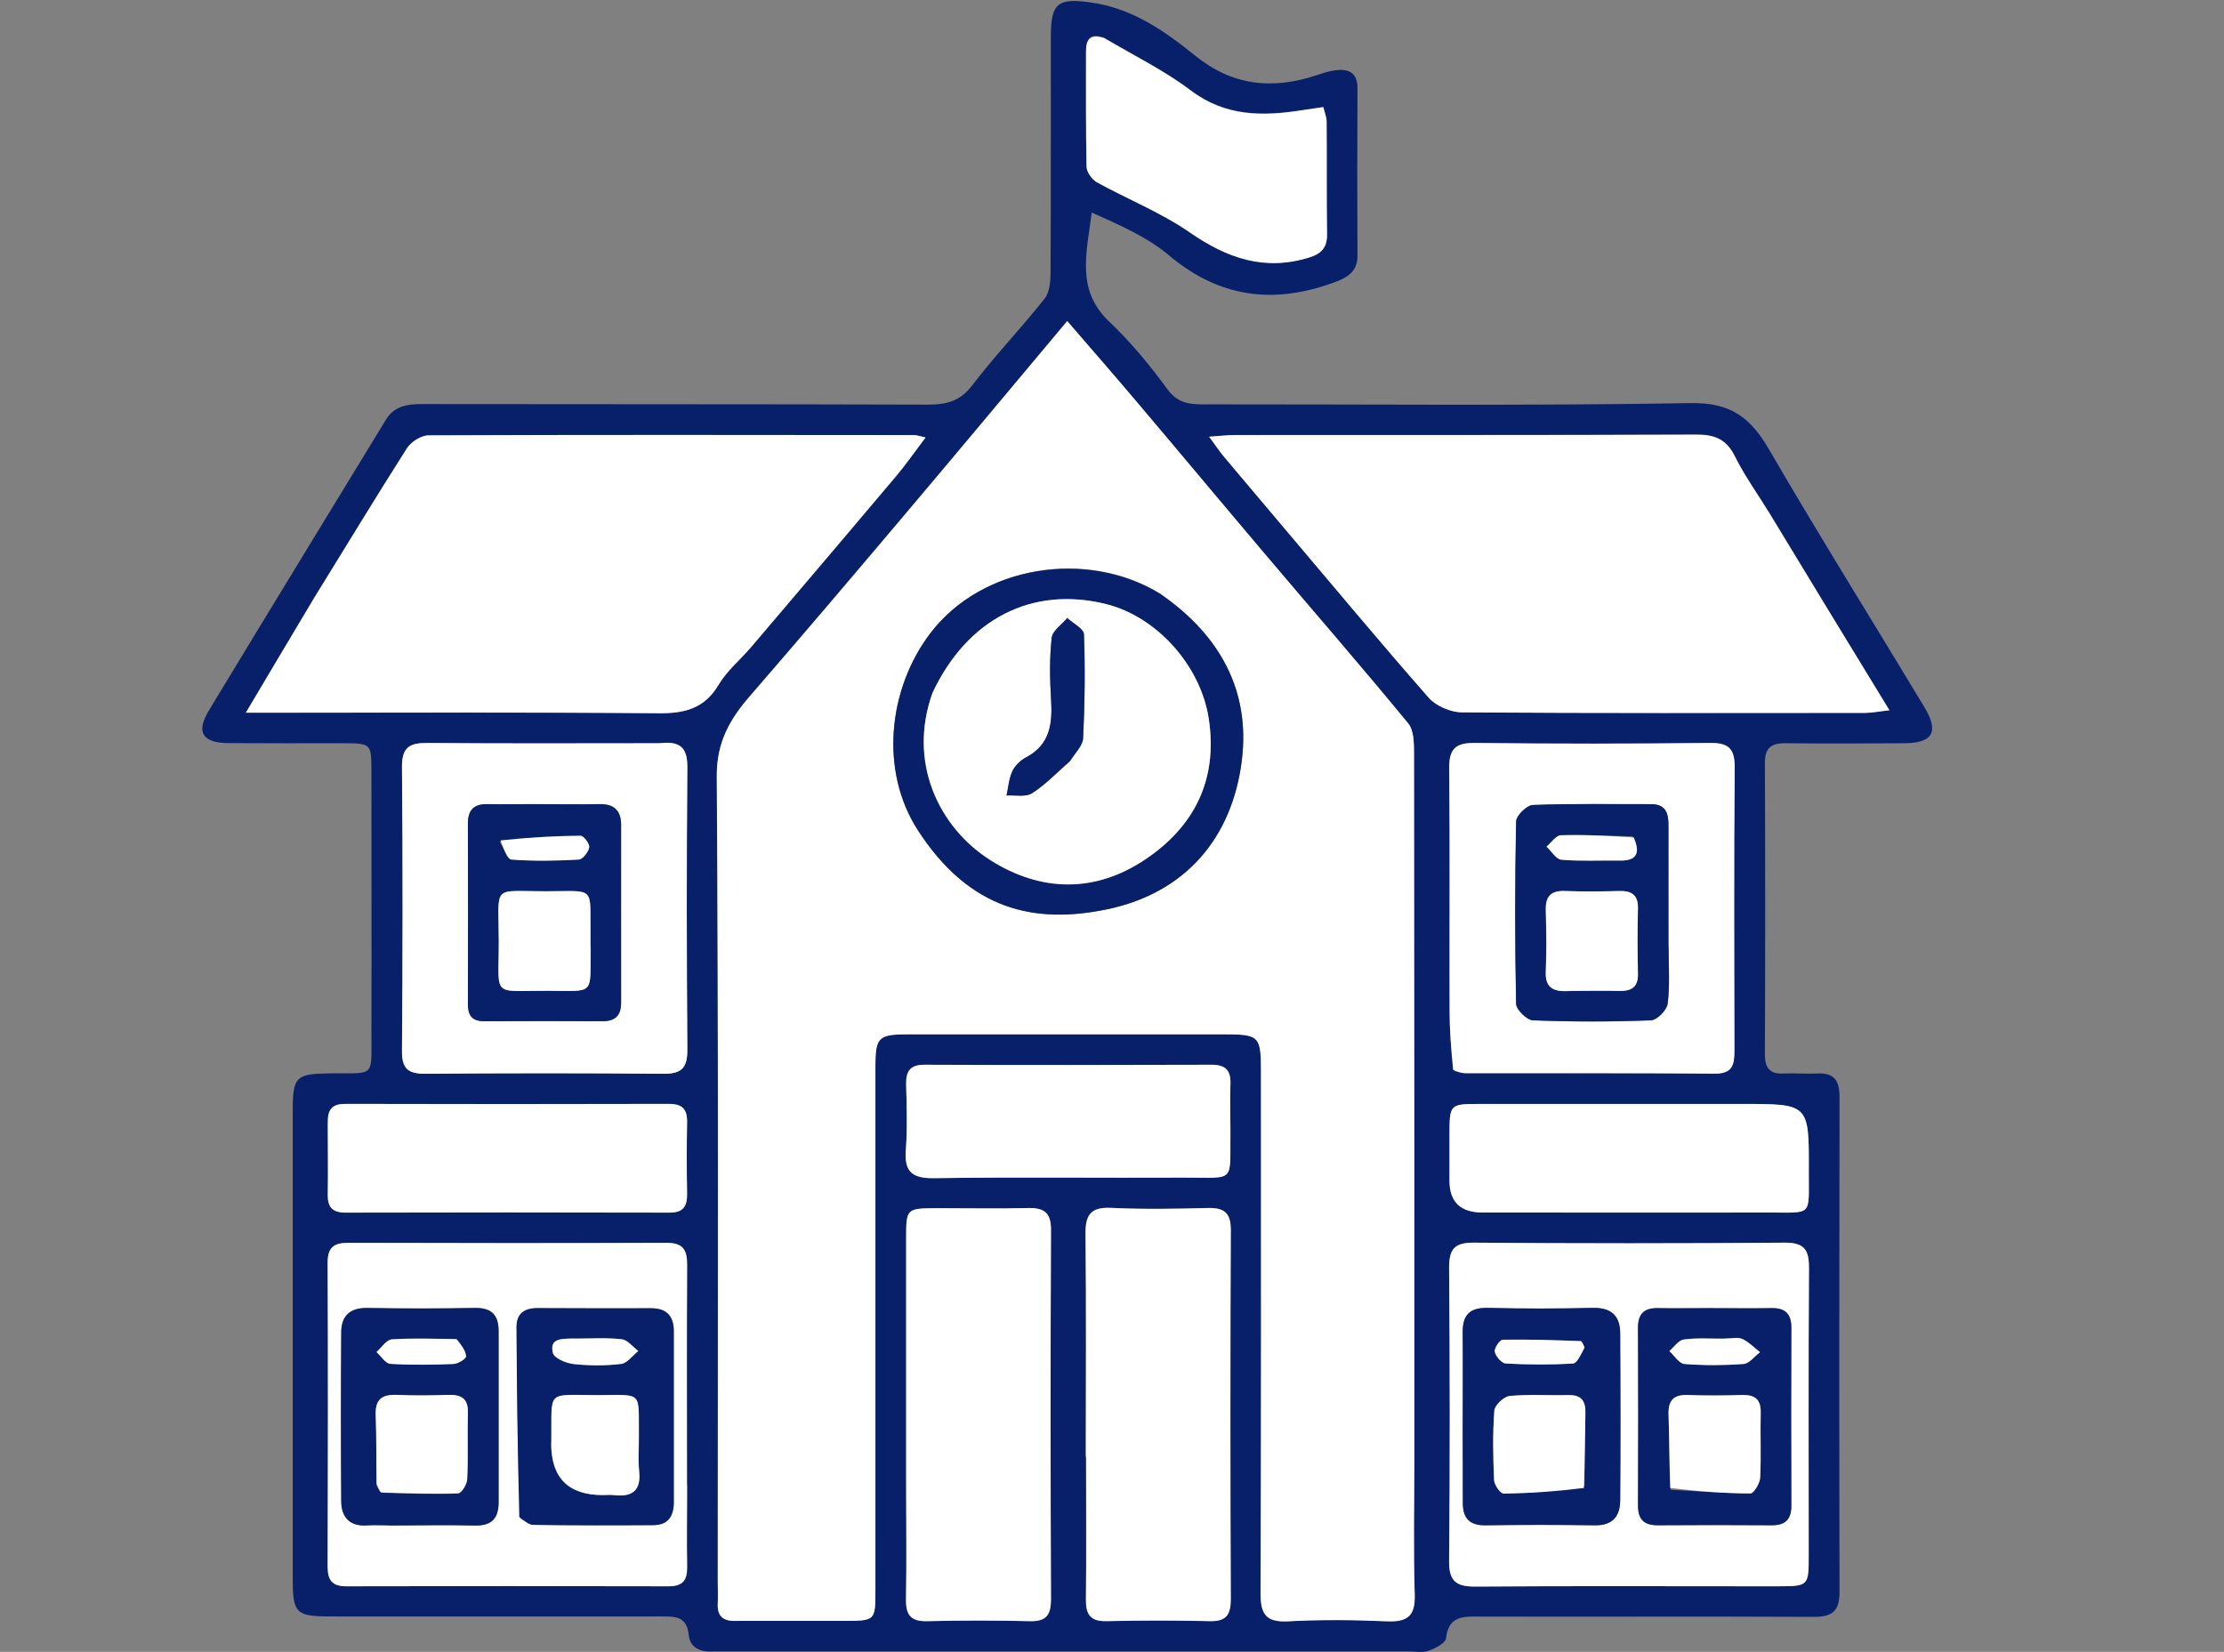 <?xml version="1.0" encoding="UTF-8"?>
<svg id="Layer_1" data-name="Layer 1" xmlns="http://www.w3.org/2000/svg" viewBox="0 0 160 118.84">
  <rect x="0" y="0" width="160" height="118.84" fill="#808080" stroke="none"/>
  <defs>
    <style>
      .cls-1 {
        fill: #082069;
      }

      .cls-2 {
        fill: #fff;
      }
    </style>
  </defs>
  <path class="cls-1" d="M51.44,118.8c-1.06.1-1.8-.27-1.89-1.17-.13-1.36-.98-1.34-1.98-1.34-7.93.01-15.86,0-23.8,0-2.47,0-2.71-.23-2.71-2.67,0-11.25,0-22.5,0-33.75,0-2.42.24-2.63,2.73-2.65,3.26-.03,2.92.34,2.93-2.96.02-6.25,0-12.5,0-18.75,0-2.03-.01-2.04-2.12-2.04-2.73,0-5.46.01-8.19-.01-1.85-.02-2.33-.78-1.38-2.35,4.22-6.98,8.48-13.94,12.73-20.91.6-.98,1.5-1.13,2.57-1.13,12.13.02,24.27,0,36.4.04,1.35,0,2.33-.23,3.21-1.38,1.64-2.15,3.52-4.11,5.2-6.23.37-.46.44-1.25.44-1.89.03-5.68.01-11.35.02-17.03,0-2.42.56-2.74,2.96-2.39,2.95.43,5.25,2.06,7.43,3.82,2.68,2.16,5.53,2.45,8.68,1.42.45-.15.9-.31,1.36-.37.98-.13,1.64.14,1.63,1.31-.02,4.01-.02,8.02,0,12.03,0,1.19-.78,1.59-1.71,1.93-4.33,1.58-8.23,1.09-11.85-1.96-1.58-1.33-3.57-2.19-5.56-3.08-.35,2.87-1.16,5.55,1.25,7.84,1.54,1.46,2.92,3.12,4.17,4.84.71.98,1.5,1.12,2.54,1.12,11.71-.01,23.43.11,35.14-.09,2.88-.05,4.3,1.05,5.62,3.32,3.63,6.24,7.46,12.37,11.19,18.56,1.07,1.78.6,2.58-1.47,2.59-2.84.02-5.67.03-8.51,0-1.06-.01-1.5.33-1.5,1.43.03,6.98.03,13.96,0,20.94,0,.98.34,1.45,1.37,1.39.79-.04,1.58.04,2.36,0,1.25-.08,1.64.51,1.64,1.68-.02,11.88-.03,23.75,0,35.63,0,1.39-.55,1.79-1.87,1.78-7.98-.04-15.97,0-23.95-.02-1.19,0-2.3-.11-2.49,1.56-.04.35-.77.73-1.25.9-.42.15-.93.05-1.41.05-16.6,0-33.2,0-49.94,0M53.14,116.61c2.52,0,5.04,0,7.56,0,2.27,0,2.27,0,2.27-2.21,0-12.55,0-25.11,0-37.66,0-2.12.21-2.32,2.37-2.33,7.51,0,15.02,0,22.54,0,2.76,0,2.83.07,2.83,2.81,0,12.45.02,24.9-.03,37.35,0,1.51.34,2.17,2,2.07,2.36-.13,4.73-.11,7.09,0,1.48.06,2.05-.37,2-1.92-.1-3.17-.03-6.35-.03-9.53,0-16.98,0-33.96-.02-50.94,0-.75,0-1.7-.42-2.21-3.4-4.13-6.92-8.18-10.38-12.27-3.06-3.61-6.09-7.24-9.14-10.85-1.63-1.92-3.29-3.82-5.01-5.82-4.15,4.95-8.15,9.74-12.17,14.5-3.53,4.17-7.07,8.33-10.64,12.46-1.46,1.68-2.42,3.34-2.4,5.79.13,19.27.07,38.55.07,57.82,0,.57.03,1.15,0,1.72-.03.85.34,1.27,1.5,1.22M22.49,43.18c-1.55,2.61-3.09,5.21-4.81,8.1,1.03,0,1.65,0,2.27,0,9.13,0,18.27-.04,27.4.04,1.89.02,3.32-.33,4.34-2.05.6-1.01,1.56-1.8,2.34-2.71,3.47-4.08,6.94-8.15,10.39-12.25.73-.87,1.38-1.81,2.16-2.83-.49-.11-.64-.17-.8-.17-11.65,0-23.31-.03-34.96.02-.53,0-1.27.47-1.56.94-2.26,3.55-4.43,7.15-6.78,10.92M127.24,36.81c-.82-1.32-1.75-2.6-2.43-3.99-.6-1.21-1.43-1.57-2.74-1.56-11.07.04-22.15.02-33.22.03-.5,0-1,.06-1.86.12.48.65.74,1.05,1.05,1.42,1.43,1.71,2.87,3.42,4.32,5.12,3.46,4.09,6.88,8.2,10.41,12.22.53.61,1.59,1.06,2.41,1.07,9.66.07,19.31.05,28.97.04.49,0,.97-.1,1.78-.19-2.98-4.87-5.78-9.47-8.68-14.28M47.33,53.47c-5.51,0-11.03.03-16.54-.02-1.29-.01-1.88.27-1.87,1.72.07,6.82.05,13.64,0,20.47,0,1.25.45,1.61,1.66,1.61,5.72-.04,11.45-.05,17.17,0,1.33.01,1.7-.47,1.7-1.73-.05-6.77-.06-13.54,0-20.31.01-1.4-.49-1.91-2.13-1.74M104.64,77.06c.26.05.51.14.77.14,5.99.01,11.98-.01,17.96.03,1.31.01,1.41-.69,1.4-1.69-.02-6.77-.04-13.54.02-20.31.01-1.36-.41-1.81-1.8-1.79-5.62.06-11.24.07-16.86,0-1.44-.02-1.9.44-1.88,1.87.07,5.78.02,11.56.03,17.34,0,1.4.1,2.8.35,4.4M78.12,104.89c0,3.38.03,6.77-.01,10.15-.01,1.1.31,1.61,1.51,1.58,2.47-.06,4.94-.06,7.4,0,1.21.03,1.51-.49,1.51-1.59-.03-8.85-.04-17.7,0-26.55,0-1.27-.5-1.61-1.68-1.58-2.31.06-4.62.1-6.93-.01-1.51-.07-1.85.55-1.84,1.91.06,5.26.02,10.52.02,16.09M65.19,106.77c0,2.76.04,5.52-.01,8.28-.02,1.11.32,1.61,1.52,1.58,2.47-.06,4.94-.06,7.4,0,1.21.03,1.51-.49,1.51-1.59-.03-8.85-.04-17.7,0-26.55,0-1.28-.51-1.61-1.68-1.58-2.15.06-4.31.01-6.46.01-2.27,0-2.28,0-2.28,2.2,0,5.78,0,11.56,0,17.65M126.81,114.12c.37,0,.74,0,1.1,0,2.21-.01,2.22-.01,2.22-2.26,0-6.87-.02-13.75.02-20.62,0-1.3-.31-1.85-1.75-1.84-7.46.06-14.92.06-22.37,0-1.42-.01-1.78.5-1.77,1.82.05,7.03.06,14.06,0,21.09-.01,1.48.53,1.84,1.92,1.83,6.77-.05,13.55-.02,20.64-.02M49.43,106.77c0-5.26-.02-10.52.01-15.78,0-1.1-.31-1.59-1.51-1.58-7.61.04-15.23.03-22.84,0-1.04,0-1.52.3-1.51,1.42.03,7.29.03,14.58,0,21.87,0,.96.3,1.42,1.35,1.42,7.72-.02,15.44-.02,23.16,0,1.05,0,1.37-.44,1.35-1.41-.04-1.87,0-3.75,0-5.94M124.93,79.42c-6.14,0-12.29,0-18.43,0-2.21,0-2.21,0-2.22,2.26,0,1.09,0,2.19,0,3.28q0,2.26,2.37,2.27c6.83,0,13.65.01,20.48,0,3.36,0,2.99.36,3-3.04.02-4.77,0-4.77-4.73-4.77h-.47M23.58,80.91c0,1.67.03,3.33,0,5-.02.91.32,1.32,1.28,1.32,7.77-.02,15.55-.02,23.32,0,.99,0,1.26-.47,1.25-1.35-.03-1.72-.03-3.44,0-5.16.02-.92-.34-1.31-1.29-1.31-7.77.02-15.55.02-23.32,0-.86,0-1.28.34-1.23,1.49M88.52,81.13c0-1.04-.04-2.08,0-3.12.04-.98-.32-1.41-1.36-1.41-6.88.02-13.76.03-20.63,0-1.05,0-1.37.46-1.34,1.42.04,1.56.1,3.13-.02,4.68-.11,1.54.38,2.08,2.01,2.06,5.98-.09,11.97-.01,17.96-.04,3.86-.02,3.32.48,3.38-3.6M79.33,2.68c-.98-.31-1.21.23-1.2,1.04,0,2.75-.03,5.51.04,8.26,0,.39.39.92.75,1.12,2.21,1.23,4.61,2.18,6.67,3.6,2.69,1.86,5.38,2.81,8.62,1.8.89-.28,1.27-.73,1.26-1.67-.04-2.7,0-5.41-.03-8.11,0-.33-.15-.66-.24-1.03-.57.08-1.03.15-1.49.22-2.85.45-5.54.48-8.05-1.42-1.89-1.43-4.06-2.49-6.33-3.83Z"/>
  <path class="cls-2" d="M53,116.61c-1.02.05-1.39-.37-1.36-1.22.02-.57,0-1.15,0-1.72,0-19.27.06-38.55-.07-57.82-.02-2.45.94-4.11,2.4-5.79,3.58-4.13,7.12-8.29,10.64-12.46,4.03-4.76,8.02-9.55,12.17-14.5,1.72,1.99,3.38,3.89,5.01,5.82,3.06,3.61,6.09,7.25,9.14,10.85,3.46,4.09,6.98,8.13,10.38,12.27.42.51.42,1.46.42,2.21.02,16.98.02,33.96.02,50.94,0,3.18-.07,6.36.03,9.53.05,1.54-.52,1.98-2,1.92-2.36-.1-4.73-.13-7.09,0-1.66.09-2.01-.56-2-2.07.05-12.45.03-24.9.03-37.35,0-2.74-.07-2.81-2.83-2.81-7.51,0-15.02,0-22.54,0-2.16,0-2.37.2-2.37,2.33,0,12.55,0,25.11,0,37.66,0,2.2,0,2.2-2.27,2.21-2.52,0-5.04,0-7.71,0M83.44,42.69c-5.25-3.22-12.82-2.01-16.52,2.88-3.04,4.01-3.64,9.89-.89,14.15,3.74,5.79,8.44,6.77,13.6,5.7,5.61-1.17,9.01-5.09,9.71-10.72.62-4.97-1.54-8.98-5.9-12.01Z"/>
  <path class="cls-2" d="M22.56,43.09c2.27-3.68,4.45-7.28,6.71-10.83.3-.47,1.03-.94,1.56-.94,11.65-.05,23.31-.03,34.96-.02.15,0,.3.06.8.17-.78,1.03-1.43,1.97-2.16,2.83-3.45,4.09-6.92,8.17-10.39,12.25-.78.91-1.74,1.7-2.34,2.71-1.02,1.72-2.45,2.07-4.34,2.05-9.13-.08-18.27-.04-27.4-.04-.62,0-1.24,0-2.27,0,1.72-2.89,3.26-5.5,4.88-8.19Z"/>
  <path class="cls-2" d="M127.29,36.92c2.85,4.7,5.66,9.3,8.64,14.18-.81.09-1.29.19-1.78.19-9.66,0-19.32.03-28.97-.04-.82,0-1.88-.46-2.41-1.07-3.53-4.02-6.95-8.14-10.41-12.22-1.44-1.71-2.88-3.41-4.32-5.12-.31-.37-.57-.77-1.05-1.42.86-.06,1.36-.12,1.86-.12,11.07,0,22.15.01,33.22-.03,1.31,0,2.14.35,2.74,1.56.69,1.39,1.61,2.66,2.48,4.09Z"/>
  <path class="cls-2" d="M47.47,53.47c1.49-.18,1.99.33,1.98,1.74-.06,6.77-.05,13.54,0,20.31,0,1.26-.37,1.74-1.7,1.73-5.72-.05-11.45-.05-17.17,0-1.2,0-1.67-.36-1.66-1.61.05-6.82.06-13.65,0-20.47-.01-1.45.58-1.73,1.87-1.72,5.51.05,11.03.02,16.69.02M38.24,57.85c-1.05,0-2.1.03-3.15,0-.99-.02-1.43.42-1.42,1.41.02,4.32.01,8.64,0,12.96,0,.82.28,1.26,1.18,1.25,2.83-.02,5.67-.01,8.5,0,.92,0,1.34-.41,1.34-1.33-.01-4.27,0-8.54,0-12.8,0-1.01-.49-1.52-1.56-1.49-1.52.03-3.04,0-4.88,0Z"/>
  <path class="cls-2" d="M104.54,76.96c-.15-1.5-.25-2.9-.25-4.3-.02-5.78.03-11.56-.03-17.34-.02-1.43.44-1.89,1.88-1.87,5.62.07,11.24.07,16.86,0,1.39-.02,1.81.43,1.8,1.79-.06,6.77-.03,13.54-.02,20.31,0,.99-.09,1.7-1.4,1.69-5.99-.05-11.98-.02-17.96-.03-.26,0-.51-.09-.87-.24M120.04,68.01c0-2.86-.01-5.72,0-8.59,0-.88-.17-1.56-1.26-1.56-2.83,0-5.67-.05-8.5.06-.43.02-1.19.76-1.2,1.19-.09,4.37-.09,8.74,0,13.11,0,.42.77,1.17,1.2,1.19,2.83.11,5.67.11,8.5,0,.43-.02,1.13-.73,1.2-1.19.17-1.28.07-2.59.07-4.21Z"/>
  <path class="cls-2" d="M78.12,104.74c0-5.42.04-10.67-.02-15.93-.02-1.36.33-1.98,1.84-1.91,2.31.11,4.62.07,6.93.01,1.18-.03,1.68.31,1.68,1.58-.04,8.85-.04,17.7,0,26.55,0,1.1-.3,1.62-1.51,1.59-2.47-.06-4.94-.06-7.4,0-1.2.03-1.53-.48-1.51-1.58.04-3.38.01-6.77.01-10.31Z"/>
  <path class="cls-2" d="M65.19,106.61c0-5.94,0-11.72,0-17.49,0-2.19,0-2.19,2.28-2.2,2.15,0,4.31.04,6.46-.01,1.17-.03,1.69.31,1.68,1.58-.04,8.85-.04,17.7,0,26.55,0,1.1-.3,1.62-1.51,1.59-2.47-.06-4.94-.06-7.4,0-1.2.03-1.54-.48-1.52-1.58.05-2.76.01-5.52.01-8.43Z"/>
  <path class="cls-2" d="M126.65,114.12c-6.93,0-13.71-.03-20.48.02-1.39.01-1.93-.36-1.92-1.83.07-7.03.06-14.06,0-21.09,0-1.32.35-1.83,1.77-1.82,7.46.06,14.92.06,22.37,0,1.44-.01,1.76.54,1.75,1.84-.05,6.87-.02,13.75-.02,20.62,0,2.25,0,2.25-2.22,2.26-.37,0-.74,0-1.26,0M105.23,103.33c0,1.61,0,3.22.01,4.83,0,1.08.49,1.6,1.64,1.58,2.62-.04,5.24-.04,7.86,0,1.31.02,1.81-.69,1.82-1.82.03-4,.03-8,0-12,0-1.25-.64-1.85-1.98-1.82-2.51.06-5.03.06-7.55,0-1.29-.03-1.81.51-1.8,1.75.02,2.39,0,4.78,0,7.48M122.73,94.11c-1.15,0-2.31.03-3.46,0-.99-.02-1.43.42-1.42,1.41.02,4.27.02,8.54,0,12.8,0,.98.42,1.42,1.42,1.41,2.73-.02,5.46-.02,8.19,0,.99,0,1.42-.42,1.42-1.41-.02-4.27-.02-8.54,0-12.8,0-.98-.42-1.43-1.42-1.41-1.47.02-2.94,0-4.72,0Z"/>
  <path class="cls-2" d="M49.43,106.93c0,2.03-.03,3.91,0,5.78.02.97-.31,1.42-1.35,1.41-7.72-.02-15.44-.02-23.16,0-1.05,0-1.35-.46-1.35-1.42.02-7.29.03-14.58,0-21.87,0-1.12.48-1.42,1.51-1.42,7.61.02,15.23.03,22.84,0,1.2,0,1.52.48,1.51,1.58-.03,5.26-.01,10.52-.01,15.93M37.44,109.25c.31.16.62.44.93.45,2.88.04,5.76.04,8.65.02,1.05,0,1.46-.65,1.46-1.63,0-4.11,0-8.21,0-12.32,0-1.08-.51-1.65-1.62-1.65-2.73,0-5.45.01-8.18-.01-.97,0-1.52.42-1.51,1.36.02,4.52.08,9.03.27,13.78M28.17,109.74c1.99,0,3.99-.04,5.98,0,1.22.03,1.72-.51,1.72-1.67,0-4.11,0-8.21,0-12.32,0-1.16-.51-1.69-1.72-1.66-2.57.05-5.14.05-7.71,0-1.28-.03-1.88.59-1.89,1.75-.03,4.05-.03,8.11,0,12.16,0,1.17.63,1.83,1.9,1.73.47-.04.94,0,1.72,0Z"/>
  <path class="cls-2" d="M125.09,79.42h.31c4.73,0,4.75,0,4.73,4.77-.02,3.4.36,3.03-3,3.04-6.83.02-13.65,0-20.48,0q-2.36,0-2.37-2.27c0-1.09,0-2.19,0-3.28,0-2.25,0-2.26,2.22-2.26,6.14,0,12.29,0,18.59,0Z"/>
  <path class="cls-2" d="M23.59,80.77c-.05-1.01.38-1.35,1.23-1.35,7.77.01,15.55.01,23.32,0,.95,0,1.31.39,1.29,1.31-.03,1.72-.03,3.44,0,5.16.01.88-.26,1.35-1.25,1.35-7.77-.02-15.55-.02-23.32,0-.96,0-1.3-.41-1.28-1.32.03-1.67,0-3.33,0-5.14Z"/>
  <path class="cls-2" d="M88.52,81.28c-.06,3.92.48,3.42-3.38,3.44-5.99.03-11.97-.05-17.96.04-1.63.02-2.13-.52-2.01-2.06.11-1.55.06-3.12.02-4.68-.02-.96.29-1.43,1.34-1.42,6.88.03,13.76.02,20.63,0,1.04,0,1.4.43,1.36,1.41-.04,1.04,0,2.08,0,3.28Z"/>
  <path class="cls-2" d="M79.44,2.74c2.16,1.28,4.33,2.34,6.22,3.77,2.51,1.9,5.2,1.87,8.05,1.42.46-.07.92-.14,1.49-.22.09.37.23.7.24,1.03.02,2.7-.01,5.41.03,8.11.01.93-.37,1.39-1.26,1.67-3.23,1.01-5.93.06-8.62-1.8-2.06-1.43-4.46-2.38-6.67-3.6-.36-.2-.74-.73-.75-1.12-.06-2.75-.03-5.51-.04-8.26,0-.81.22-1.36,1.32-.99Z"/>
  <path class="cls-1" d="M83.53,42.77c4.27,2.95,6.42,6.96,5.81,11.93-.7,5.63-4.1,9.56-9.71,10.72-5.16,1.07-9.86.09-13.6-5.7-2.75-4.25-2.15-10.14.89-14.15,3.71-4.89,11.27-6.1,16.61-2.81M67.07,49.93c-1.79,4.93.48,9.62,4.2,11.97,3.63,2.29,7.51,2.35,11.1-.05,3.55-2.38,5.26-5.75,4.59-10.14-.57-3.76-3.69-7.33-7.41-8.25-5.28-1.3-9.94,1.04-12.48,6.48Z"/>
  <path class="cls-1" d="M38.4,57.85c1.68,0,3.2.03,4.72,0,1.07-.02,1.56.49,1.56,1.49,0,4.27,0,8.54,0,12.8,0,.91-.42,1.33-1.34,1.33-2.83-.01-5.67-.02-8.5,0-.9,0-1.18-.43-1.18-1.25.01-4.32.02-8.64,0-12.96,0-.99.43-1.43,1.42-1.41,1.05.02,2.1,0,3.31,0M42.49,68c0-.21,0-.42,0-.62-.05-3.71.45-3.27-3.24-3.26-3.92,0-3.37-.53-3.36,3.59,0,4.13-.58,3.55,3.55,3.57,3.42.02,3.02.36,3.06-3.28M35.96,60.58c.28.44.53,1.22.84,1.25,1.6.12,3.23.1,4.84,0,.28-.02.69-.54.75-.88.04-.25-.4-.83-.62-.83-1.9.01-3.81.13-5.82.45Z"/>
  <path class="cls-1" d="M120.04,68.16c0,1.46.1,2.77-.07,4.05-.06.46-.76,1.18-1.2,1.19-2.83.11-5.67.11-8.5,0-.43-.02-1.19-.77-1.2-1.19-.09-4.37-.09-8.74,0-13.11,0-.42.77-1.17,1.2-1.19,2.83-.11,5.67-.05,8.5-.06,1.1,0,1.27.68,1.26,1.56,0,2.86,0,5.72,0,8.74M113.02,71.29c1.15,0,2.31-.03,3.46,0,.89.02,1.38-.27,1.35-1.25-.04-1.56-.04-3.12,0-4.68.02-.96-.43-1.28-1.34-1.26-1.31.03-2.63.04-3.94,0-1.05-.04-1.38.45-1.35,1.42.04,1.46.06,2.92,0,4.37-.05,1.12.48,1.5,1.81,1.41M117.44,60.17c-1.71-.04-3.43-.13-5.14-.08-.35.01-.69.54-1.03.82.36.33.69.9,1.07.94,1.4.12,2.81.03,4.22.06,1.19.02,1.48-.54.88-1.74Z"/>
  <path class="cls-1" d="M105.23,103.17c0-2.55.02-4.94,0-7.33-.01-1.24.51-1.78,1.8-1.75,2.51.06,5.03.06,7.55,0,1.34-.03,1.97.57,1.98,1.82.02,4,.03,8,0,12,0,1.13-.5,1.84-1.82,1.82-2.62-.04-5.24-.04-7.86,0-1.14.02-1.63-.5-1.64-1.58,0-1.61,0-3.22-.01-4.99M113.99,106.92c.02-1.77.03-3.54.06-5.31.02-.83-.3-1.26-1.19-1.25-1.42.03-2.84-.07-4.25.06-.42.04-1.08.66-1.11,1.05-.12,1.66-.09,3.33-.02,4.99.02.35.45.98.68.98,1.91-.02,3.82-.16,5.82-.53M113.97,96.84c-.09-.12-.17-.35-.26-.35-1.87-.06-3.73-.13-5.6-.1-.21,0-.63.61-.58.86.07.34.5.83.79.85,1.61.08,3.23.09,4.84,0,.3-.02.56-.65.8-1.25Z"/>
  <path class="cls-1" d="M122.88,94.11c1.63,0,3.1.03,4.57,0,1-.02,1.42.43,1.42,1.41-.02,4.27-.02,8.54,0,12.8,0,.99-.43,1.42-1.42,1.41-2.73-.02-5.46-.02-8.19,0-1,0-1.42-.43-1.42-1.41.02-4.27.02-8.54,0-12.8,0-.99.43-1.43,1.42-1.41,1.15.02,2.31,0,3.62,0M120.21,107.18c1.91.1,3.81.25,5.72.26.24,0,.67-.72.7-1.13.08-1.56,0-3.12.04-4.68.02-.95-.41-1.29-1.33-1.27-1.31.03-2.63.04-3.94,0-1.04-.04-1.39.43-1.36,1.41.06,1.72.05,3.43.16,5.42M123.96,96.3c-.95,0-1.9-.07-2.83.06-.38.05-.69.54-1.04.83.36.32.71.9,1.09.93,1.41.11,2.84.11,4.25,0,.41-.03.79-.55,1.18-.85-.42-.32-.8-.72-1.27-.95-.3-.14-.72-.03-1.39-.03Z"/>
  <path class="cls-1" d="M37.36,109.13c-.12-4.63-.18-9.15-.2-13.66,0-.95.54-1.37,1.51-1.36,2.72.02,5.45.01,8.18.01,1.11,0,1.62.56,1.62,1.65,0,4.11,0,8.21,0,12.32,0,.98-.41,1.62-1.46,1.63-2.88.02-5.76.02-8.65-.02-.31,0-.62-.29-1-.56M39.66,103.96q0,3.6,3.71,3.59c.26,0,.53-.03.79,0,1.33.16,1.98-.31,1.83-1.73-.09-.82,0-1.66-.02-2.5-.04-3.28.34-2.97-2.92-2.96-3.86.01-3.32-.48-3.38,3.58M41.17,96.3c-.73.03-1.68-.06-1.4,1.04.09.38.95.74,1.49.8,1.13.12,2.29.12,3.42-.01.44-.05.82-.61,1.23-.93-.39-.29-.76-.79-1.18-.84-1.08-.12-2.18-.05-3.57-.05Z"/>
  <path class="cls-1" d="M28.02,109.74c-.62,0-1.1-.03-1.57,0-1.27.1-1.89-.56-1.9-1.73-.03-4.05-.03-8.11,0-12.16,0-1.16.61-1.77,1.89-1.75,2.57.05,5.14.05,7.71,0,1.21-.02,1.72.5,1.72,1.66,0,4.11,0,8.21,0,12.32,0,1.16-.5,1.7-1.72,1.67-1.99-.05-3.98-.01-6.13,0M27.11,106.92c.12.16.23.46.35.47,1.83.06,3.66.12,5.49.06.24,0,.65-.64.66-1,.07-1.61,0-3.23.05-4.84.02-.98-.47-1.26-1.36-1.24-1.26.03-2.52.05-3.78,0-1.06-.04-1.54.34-1.49,1.44.06,1.61.03,3.23.08,5.12M32.71,96.32c-1.51,0-3.02-.07-4.53.03-.38.03-.73.59-1.1.91.33.3.65.83,1,.85,1.5.09,3.02.07,4.53.01.33-.01.93-.38.91-.55-.03-.42-.34-.82-.82-1.26Z"/>
  <path class="cls-2" d="M67.1,49.81c2.51-5.32,7.17-7.66,12.45-6.36,3.72.92,6.84,4.49,7.41,8.25.67,4.4-1.04,7.77-4.59,10.14-3.59,2.4-7.47,2.34-11.1.05-3.72-2.35-5.99-7.04-4.17-12.09M77.04,54.7c.31-.53.86-1.05.89-1.59.12-2.49.15-4.98.06-7.47-.01-.41-.78-.79-1.2-1.18-.39.47-1.06.91-1.12,1.42-.16,1.44-.14,2.91-.05,4.37.11,1.74-.02,3.3-1.8,4.24-.4.21-.8.59-.98.99-.25.53-.29,1.16-.42,1.75.62-.04,1.37.13,1.83-.16.96-.61,1.76-1.46,2.79-2.37Z"/>
  <path class="cls-2" d="M42.49,68.15c-.04,3.49.36,3.14-3.06,3.13-4.13-.02-3.54.56-3.55-3.57,0-4.13-.56-3.59,3.36-3.59,3.69,0,3.19-.44,3.24,3.26,0,.21,0,.42,0,.78Z"/>
  <path class="cls-2" d="M36.01,60.46c1.96-.21,3.86-.32,5.76-.33.22,0,.66.58.62.83-.06.34-.47.87-.75.88-1.61.09-3.23.12-4.84,0-.31-.02-.56-.81-.79-1.37Z"/>
  <path class="cls-2" d="M112.87,71.29c-1.18.09-1.71-.28-1.66-1.4.06-1.45.05-2.91,0-4.37-.03-.97.3-1.45,1.35-1.42,1.31.05,2.62.04,3.94,0,.91-.02,1.36.3,1.34,1.26-.04,1.56-.04,3.12,0,4.68.02.97-.46,1.27-1.35,1.25-1.15-.03-2.31,0-3.61,0Z"/>
  <path class="cls-2" d="M117.54,60.26c.49,1.12.2,1.67-.99,1.65-1.41-.02-2.82.06-4.22-.06-.38-.03-.71-.61-1.07-.94.34-.29.68-.81,1.03-.82,1.71-.05,3.43.04,5.25.16Z"/>
  <path class="cls-2" d="M113.94,107.05c-1.95.24-3.86.38-5.77.4-.24,0-.67-.63-.68-.98-.07-1.66-.11-3.34.02-4.99.03-.39.69-1.01,1.11-1.05,1.4-.13,2.83-.03,4.25-.06.89-.02,1.2.42,1.19,1.25-.04,1.77-.04,3.54-.11,5.44Z"/>
  <path class="cls-2" d="M113.99,96.97c-.26.48-.52,1.1-.82,1.12-1.61.1-3.23.09-4.84,0-.3-.02-.72-.51-.79-.85-.05-.25.36-.86.58-.86,1.86-.03,3.73.03,5.6.1.09,0,.18.23.28.48Z"/>
  <path class="cls-2" d="M120.16,107.05c-.07-1.85-.06-3.57-.12-5.28-.03-.98.32-1.44,1.36-1.41,1.31.05,2.63.04,3.94,0,.92-.02,1.35.32,1.33,1.27-.04,1.56.04,3.13-.04,4.68-.02.4-.45,1.13-.7,1.13-1.91,0-3.81-.16-5.77-.39Z"/>
  <path class="cls-2" d="M124.11,96.3c.52,0,.94-.11,1.24.03.47.22.85.62,1.27.95-.39.3-.77.81-1.18.85-1.41.1-2.84.11-4.25,0-.39-.03-.73-.6-1.09-.93.34-.29.66-.78,1.04-.83.93-.13,1.89-.05,2.98-.06Z"/>
  <path class="cls-2" d="M39.66,103.8c.06-3.91-.48-3.42,3.38-3.43,3.26-.01,2.89-.32,2.92,2.96,0,.83-.07,1.67.02,2.5.15,1.42-.5,1.89-1.83,1.73-.26-.03-.52,0-.79,0q-3.7,0-3.71-3.75Z"/>
  <path class="cls-2" d="M41.32,96.3c1.24,0,2.34-.08,3.42.05.42.05.79.55,1.18.84-.41.33-.79.88-1.23.93-1.13.14-2.29.13-3.42.01-.54-.06-1.39-.42-1.49-.8-.27-1.09.68-1.01,1.55-1.04Z"/>
  <path class="cls-2" d="M27.09,106.77c-.03-1.76,0-3.37-.06-4.98-.04-1.1.43-1.48,1.49-1.44,1.26.05,2.52.04,3.78,0,.89-.02,1.38.27,1.36,1.24-.04,1.61.03,3.23-.05,4.84-.02.36-.42,1-.66,1-1.83.06-3.66,0-5.49-.06-.12,0-.23-.31-.37-.61Z"/>
  <path class="cls-2" d="M32.85,96.34c.34.42.65.82.68,1.24.01.17-.58.54-.91.55-1.51.06-3.02.08-4.53-.01-.35-.02-.67-.55-1-.85.36-.32.71-.88,1.1-.91,1.5-.1,3.02-.04,4.66-.02Z"/>
  <path class="cls-1" d="M76.95,54.78c-.95.83-1.75,1.68-2.71,2.29-.46.29-1.21.12-1.83.16.13-.59.17-1.21.42-1.75.19-.4.58-.78.98-.99,1.78-.94,1.91-2.5,1.8-4.24-.09-1.45-.11-2.93.05-4.37.06-.51.73-.95,1.12-1.42.42.39,1.19.77,1.2,1.18.09,2.49.06,4.98-.06,7.47-.03.54-.58,1.06-.97,1.67Z"/>
</svg>